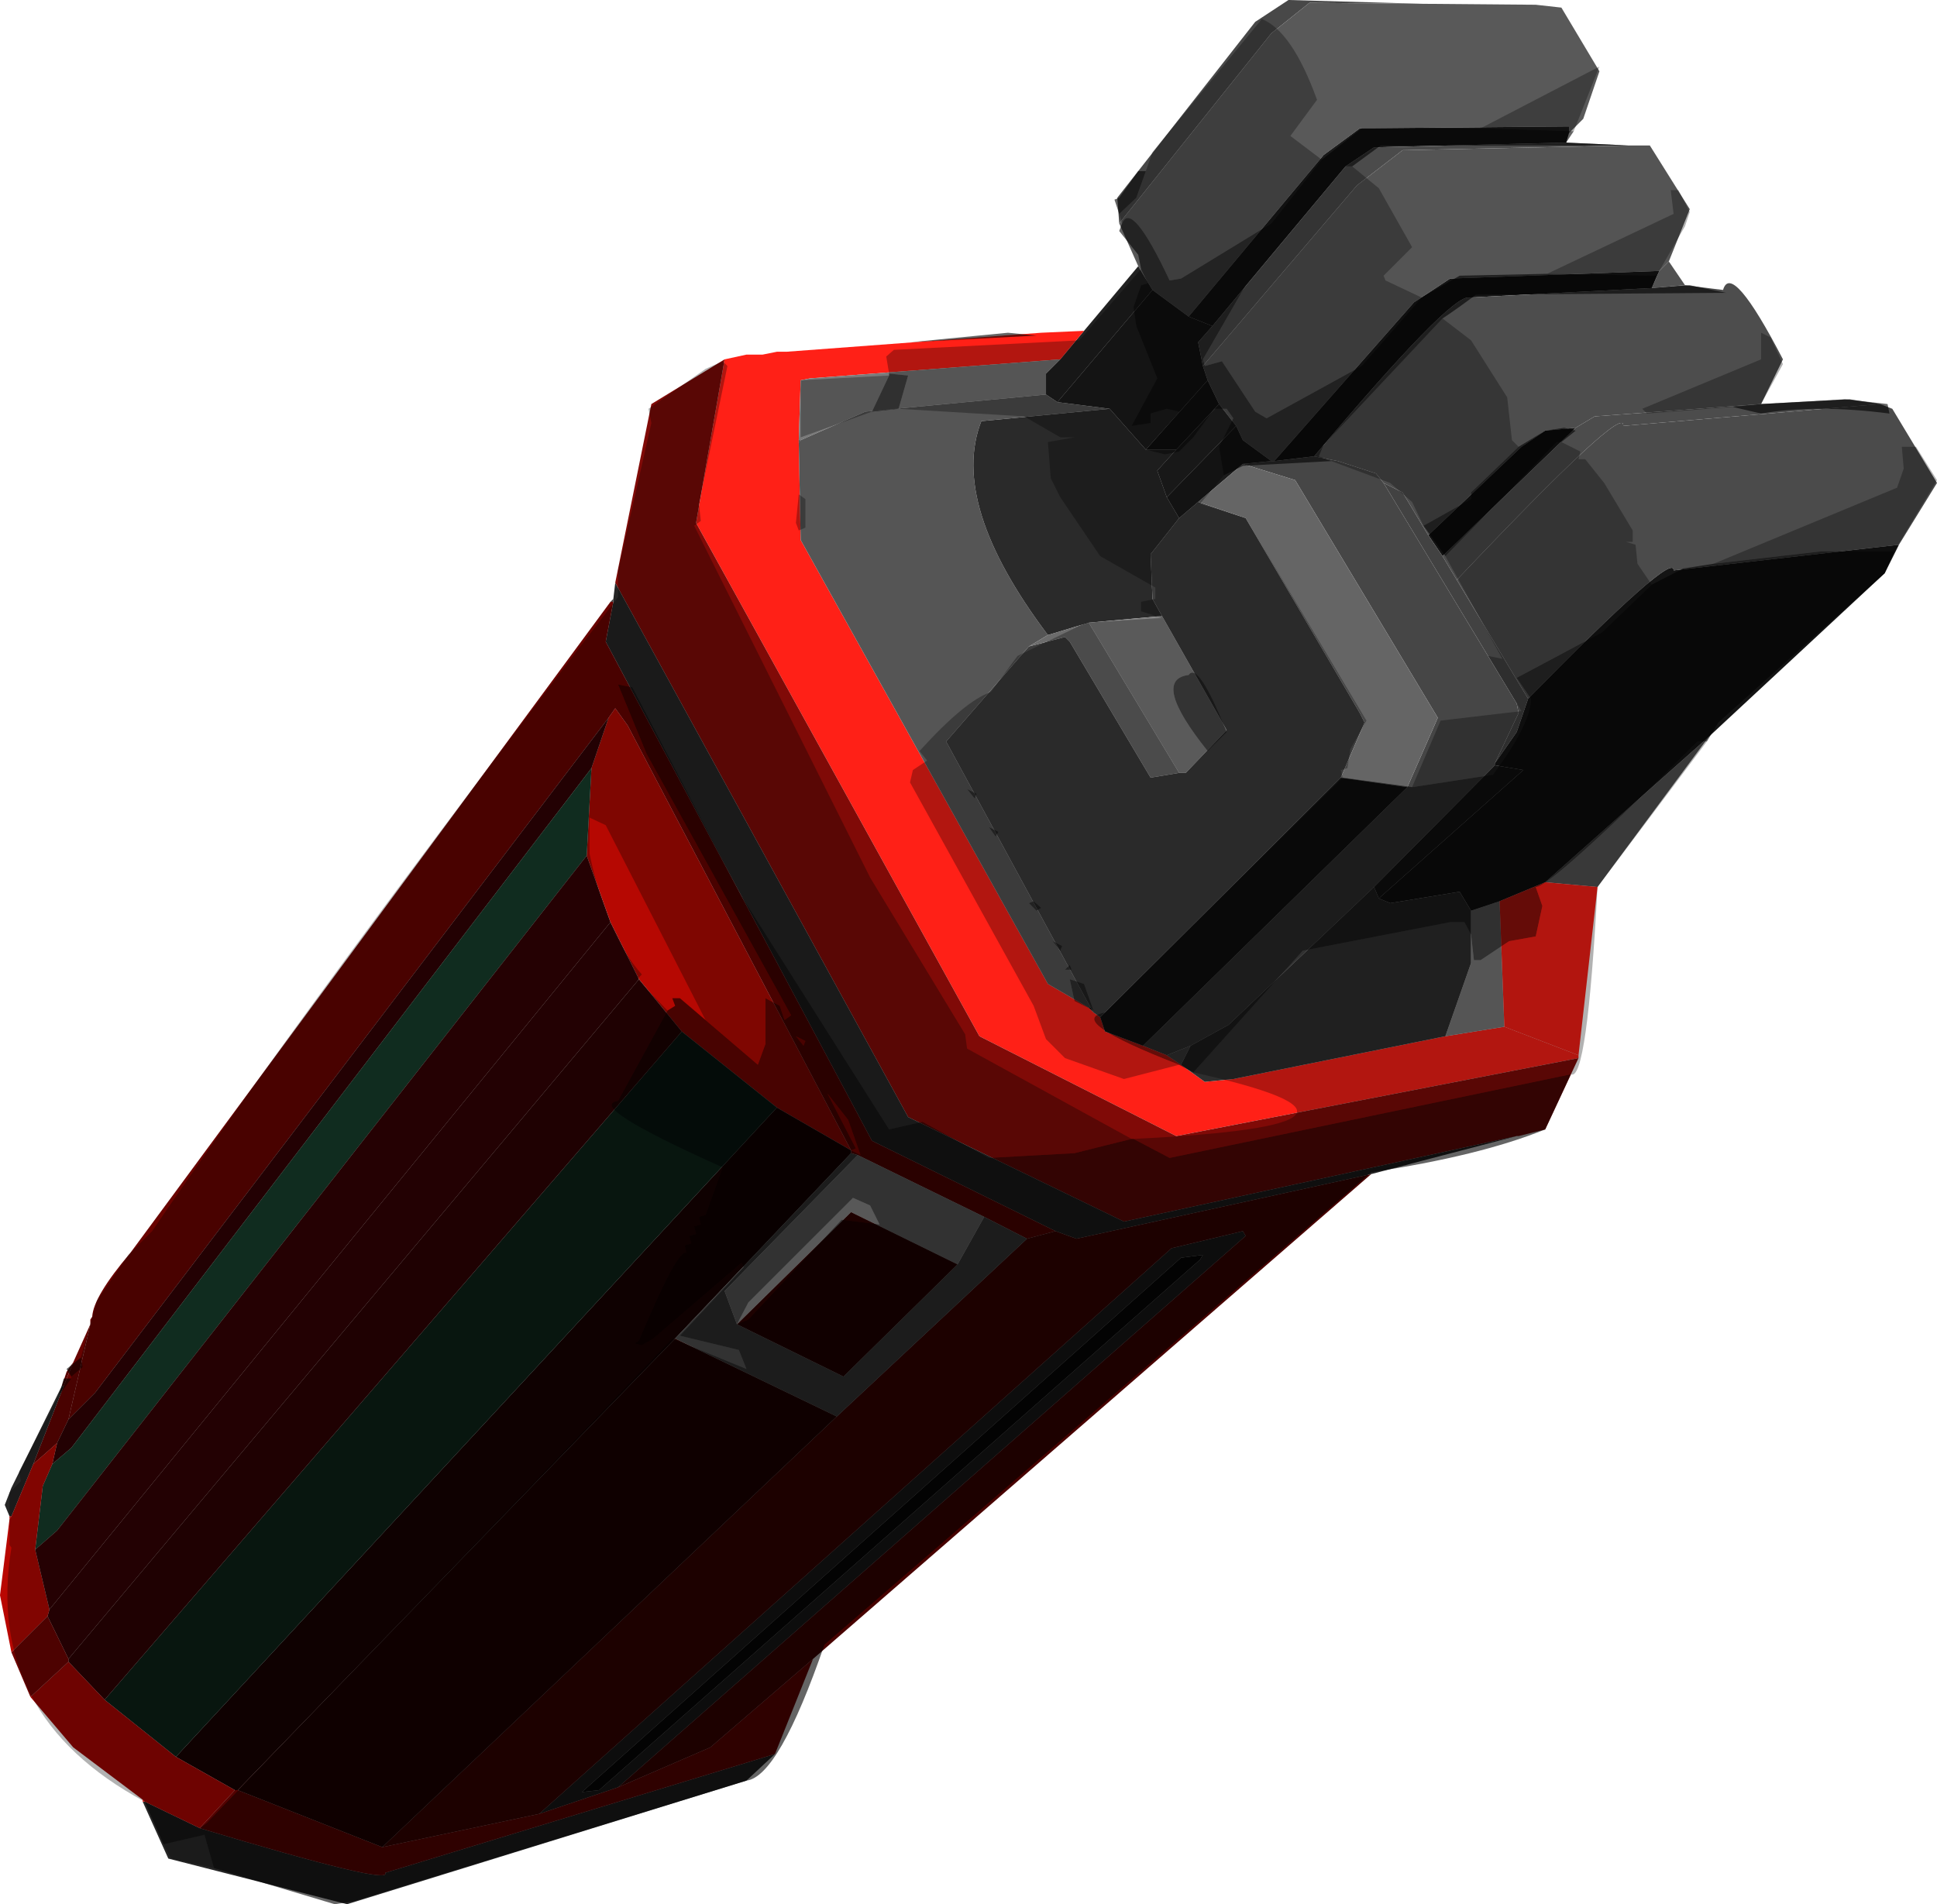 <?xml version="1.0" encoding="UTF-8" standalone="no"?>
<svg xmlns:xlink="http://www.w3.org/1999/xlink" height="100.15px" width="101.85px" xmlns="http://www.w3.org/2000/svg">
  <g transform="matrix(1.0, 0.0, 0.0, 1.0, -208.95, -61.05)">
    <path d="M267.8 72.8 L267.7 71.45 274.95 62.2 276.7 61.05 283.75 61.25 277.8 61.2 275.8 62.8 267.8 72.8" fill="#484848" fill-rule="evenodd" stroke="none"/>
    <path d="M283.75 61.25 L289.7 61.3 291.05 61.45 293.05 64.8 292.2 67.3 291.45 68.05 291.45 67.7 280.45 67.8 278.55 69.2 271.45 77.7 269.55 76.3 268.8 75.05 267.8 72.8 275.8 62.8 277.8 61.2 283.75 61.25" fill="#595959" fill-rule="evenodd" stroke="none"/>
    <path d="M291.45 68.05 L291.3 68.55 281.2 68.8 279.7 69.8 272.7 78.2 271.45 77.7 278.55 69.2 280.45 67.8 291.45 67.7 291.45 68.05 M272.45 81.05 L273.05 82.3 270.8 84.7 269.2 84.7 272.45 81.05" fill="#191919" fill-rule="evenodd" stroke="none"/>
    <path d="M272.7 78.2 L271.95 79.05 272.2 80.3 272.45 81.05 269.2 84.7 267.3 82.55 264.55 82.2 269.55 76.3 271.45 77.7 272.7 78.2" fill="#1c1c1c" fill-rule="evenodd" stroke="none"/>
    <path d="M265.95 78.45 L268.8 75.05 269.55 76.3 264.55 82.2 263.95 81.8 263.95 80.7 264.7 79.95 265.95 78.45" fill="#212121" fill-rule="evenodd" stroke="none"/>
    <path d="M291.3 68.55 L294.55 68.7 282.7 68.95 280.3 70.8 272.2 80.3 271.95 79.05 272.7 78.2 279.7 69.8 281.2 68.8 291.3 68.55 M307.8 82.3 L308.45 82.55 310.8 86.45 308.8 89.7 296.95 91.05 Q297.0 89.95 289.3 97.8 L285.55 91.55 Q294.45 82.15 294.3 83.45 L307.8 82.3" fill="#4b4b4b" fill-rule="evenodd" stroke="none"/>
    <path d="M294.55 68.7 L295.7 68.7 297.8 72.05 296.7 74.8 296.2 75.3 285.2 75.7 283.3 76.95 275.95 85.3 275.8 85.3 274.3 84.2 273.95 83.45 273.05 82.3 272.45 81.05 272.2 80.3 280.3 70.8 282.7 68.95 294.55 68.7" fill="#545454" fill-rule="evenodd" stroke="none"/>
    <path d="M296.7 74.8 L297.55 76.05 295.8 76.2 296.2 75.3 296.7 74.8 M298.8 99.8 L292.95 107.7 290.2 107.45 298.8 99.8" fill="#525252" fill-rule="evenodd" stroke="none"/>
    <path d="M296.2 75.3 L295.8 76.2 286.2 76.7 Q285.25 76.5 278.05 85.05 L275.95 85.3 283.3 76.95 285.2 75.7 296.2 75.3" fill="#151515" fill-rule="evenodd" stroke="none"/>
    <path d="M275.8 85.3 L275.95 85.3 278.05 85.05 279.3 85.3 281.3 85.95 281.7 86.45 288.7 98.05 288.8 98.55 287.55 101.2 287.55 101.3 281.2 107.7 273.55 114.95 271.55 116.05 270.3 116.55 269.05 116.05 282.95 102.45 284.55 98.8 277.05 86.3 274.3 85.45 275.8 85.3" fill="#464646" fill-rule="evenodd" stroke="none"/>
    <path d="M297.55 76.05 L299.55 76.3 Q300.0 74.75 302.7 79.95 L301.55 82.3 292.8 82.95 291.8 83.55 290.2 83.7 288.95 84.55 284.05 89.2 282.7 86.95 281.7 86.45 281.3 85.95 279.3 85.3 278.05 85.05 Q285.25 76.5 286.2 76.7 L295.8 76.2 297.55 76.05" fill="#4d4d4d" fill-rule="evenodd" stroke="none"/>
    <path d="M291.95 116.55 L291.95 116.7 270.8 120.8 260.45 115.55 245.55 88.55 247.05 79.95 248.2 79.7 249.05 79.7 249.8 79.55 250.3 79.55 263.7 78.55 265.95 78.45 264.7 79.95 251.55 80.95 251.05 81.05 250.95 84.2 250.95 84.3 251.05 89.45 264.05 112.8 266.2 114.05 266.45 114.3 266.8 114.55 267.05 115.3 269.05 116.05 270.3 116.55 271.05 117.05 272.3 117.95 273.8 117.8 284.95 115.55 288.05 115.05 291.95 116.55" fill="#ff2017" fill-rule="evenodd" stroke="none"/>
    <path d="M291.95 116.7 L290.2 120.45 288.8 120.8 288.7 120.8 268.05 125.3 256.7 119.8 241.3 91.7 243.2 82.3 247.05 79.95 245.55 88.55 260.45 115.55 270.8 120.8 291.95 116.7" fill="#800a07" fill-rule="evenodd" stroke="none"/>
    <path d="M288.7 120.8 L281.05 122.8 265.55 126.2 264.45 125.8 254.8 121.05 240.8 94.8 241.2 92.7 241.2 92.55 241.3 91.7 256.7 119.8 268.05 125.3 288.7 120.8" fill="#252525" fill-rule="evenodd" stroke="none"/>
    <path d="M241.05 92.7 L241.2 92.55 241.2 92.7 241.05 92.7" fill="#3a3a3a" fill-rule="evenodd" stroke="none"/>
    <path d="M213.7 130.7 L213.7 130.45 213.8 130.3 Q213.85 129.25 215.8 126.95 L241.05 92.7 241.2 92.7 240.8 94.8 254.8 121.05 264.45 125.8 262.95 126.2 260.7 125.05 254.05 121.8 253.7 121.7 253.7 121.55 241.95 99.2 241.3 98.3 240.95 98.8 213.95 134.3 212.55 135.7 213.7 130.7" fill="#690300" fill-rule="evenodd" stroke="none"/>
    <path d="M212.8 132.7 L213.7 130.7 212.55 135.7 211.95 136.95 210.7 138.05 212.3 133.95 212.8 132.7" fill="#680301" fill-rule="evenodd" stroke="none"/>
    <path d="M212.2 133.95 L212.45 133.2 212.8 132.7 212.3 133.95 212.2 133.95" fill="#5b0201" fill-rule="evenodd" stroke="none"/>
    <path d="M249.7 153.3 L248.2 154.7 227.2 161.2 217.8 158.8 216.45 155.8 216.55 155.8 219.45 157.2 Q229.6 160.25 229.2 159.55 L249.7 153.3 M209.45 140.8 L209.2 140.2 209.55 139.3 212.2 133.95 212.3 133.95 210.7 138.05 209.55 140.8 209.45 140.8" fill="#262626" fill-rule="evenodd" stroke="none"/>
    <path d="M286.3 108.95 L287.8 108.45 288.05 115.05 284.95 115.55 286.3 111.7 286.3 108.95 M250.95 84.2 L251.05 81.05 251.55 80.95 264.7 79.95 263.95 80.7 263.95 81.8 254.45 82.7 251.05 84.2 250.95 84.2" fill="#7a7a7a" fill-rule="evenodd" stroke="none"/>
    <path d="M264.55 82.2 L267.3 82.55 260.55 83.2 Q258.85 87.55 264.05 94.45 L263.05 95.05 258.7 100.05 266.3 114.05 266.2 114.05 264.05 112.8 251.05 89.45 250.95 84.3 251.05 84.2 254.45 82.7 263.95 81.8 264.55 82.2 M270.3 116.55 L271.55 116.05 271.05 117.05 270.3 116.55" fill="#555555" fill-rule="evenodd" stroke="none"/>
    <path d="M271.95 87.45 L274.45 88.3 280.45 98.55 280.7 99.05 279.45 101.95 266.8 114.55 266.45 114.3 266.3 114.05 258.7 100.05 263.05 95.05 264.95 94.55 265.2 94.8 269.45 101.95 270.95 101.7 271.3 101.7 273.45 99.45 270.05 93.45 269.55 92.55 269.45 90.2 270.95 88.3 271.95 87.45 M251.05 84.2 L250.95 84.3 250.95 84.2 251.05 84.2" fill="#3c3c3c" fill-rule="evenodd" stroke="none"/>
    <path d="M270.8 84.7 L273.05 82.3 273.95 83.45 270.3 87.2 269.8 85.8 270.8 84.7 M240.45 155.2 L272.05 127.3 272.2 127.05 271.05 127.2 239.55 155.3 240.45 155.2 M241.45 155.05 L237.3 156.45 270.55 126.7 274.3 125.8 274.45 126.05 241.45 155.05" fill="#222222" fill-rule="evenodd" stroke="none"/>
    <path d="M269.2 84.7 L270.8 84.7 269.8 85.8 270.3 87.2 270.95 88.3 269.45 90.2 269.55 92.55 270.05 93.45 266.2 93.8 264.05 94.45 Q258.85 87.55 260.55 83.2 L267.3 82.55 269.2 84.7" fill="#2a2a2a" fill-rule="evenodd" stroke="none"/>
    <path d="M270.95 101.7 L269.45 101.95 265.2 94.8 264.95 94.55 263.05 95.05 264.05 94.45 266.2 93.8 270.95 101.7" fill="#6c6c6c" fill-rule="evenodd" stroke="none"/>
    <path d="M270.05 93.45 L273.45 99.45 271.3 101.7 270.95 101.7 266.2 93.8 270.05 93.45" fill="#818181" fill-rule="evenodd" stroke="none"/>
    <path d="M273.95 83.45 L274.3 84.2 275.8 85.3 274.3 85.45 271.95 87.45 270.95 88.3 270.3 87.2 273.95 83.45" fill="#1b1b1b" fill-rule="evenodd" stroke="none"/>
    <path d="M271.95 87.45 L274.3 85.45 277.05 86.3 284.55 98.8 282.95 102.45 279.45 101.95 280.7 99.05 280.45 98.55 274.45 88.3 271.95 87.45" fill="#656565" fill-rule="evenodd" stroke="none"/>
    <path d="M301.55 82.3 L306.2 82.05 307.8 82.3 294.3 83.45 Q294.45 82.15 285.55 91.55 L284.8 90.3 291.8 83.55 292.8 82.95 301.55 82.3" fill="#4c4c4c" fill-rule="evenodd" stroke="none"/>
    <path d="M291.8 83.55 L284.8 90.3 284.05 89.2 288.95 84.55 290.2 83.7 291.8 83.55" fill="#121212" fill-rule="evenodd" stroke="none"/>
    <path d="M284.8 90.3 L285.55 91.55 289.3 97.8 288.7 99.55 287.55 101.2 288.8 98.55 288.7 98.05 281.7 86.45 282.7 86.95 284.05 89.2 284.8 90.3" fill="#424242" fill-rule="evenodd" stroke="none"/>
    <path d="M308.8 89.7 L308.05 91.2 298.8 99.8 290.2 107.45 287.8 108.45 286.3 108.95 285.7 107.95 282.05 108.55 281.45 108.3 289.05 101.55 287.55 101.3 287.55 101.2 288.7 99.55 289.3 97.8 Q297.0 89.95 296.95 91.05 L308.8 89.7" fill="#141414" fill-rule="evenodd" stroke="none"/>
    <path d="M282.95 102.45 L269.05 116.05 267.05 115.3 266.8 114.55 279.45 101.95 282.95 102.45 M266.3 114.05 L266.45 114.3 266.2 114.05 266.3 114.05" fill="#161616" fill-rule="evenodd" stroke="none"/>
    <path d="M239.8 106.05 L240.05 101.45 240.95 98.8 241.3 98.3 241.95 99.2 253.7 121.55 249.8 119.3 244.8 115.3 242.55 112.55 241.05 109.55 239.8 106.05" fill="#b60802" fill-rule="evenodd" stroke="none"/>
    <path d="M240.05 101.45 L212.7 137.2 211.7 138.05 211.95 136.95 212.55 135.7 213.95 134.3 240.95 98.8 240.05 101.45 M241.05 109.55 L242.55 112.55 212.55 148.3 211.45 146.05 211.55 145.7 241.05 109.55" fill="#320204" fill-rule="evenodd" stroke="none"/>
    <path d="M240.05 101.45 L239.8 106.05 211.95 141.55 210.8 142.55 211.2 139.2 211.7 138.05 212.7 137.2 240.05 101.45" fill="#173f2d" fill-rule="evenodd" stroke="none"/>
    <path d="M209.55 147.95 L208.95 144.95 209.45 140.95 209.55 140.8 210.7 138.05 211.95 136.95 211.7 138.05 211.2 139.2 210.8 142.55 211.55 145.7 211.45 146.05 209.55 147.95" fill="#b90701" fill-rule="evenodd" stroke="none"/>
    <path d="M249.8 119.3 L253.7 121.55 253.7 121.7 244.45 131.45 221.45 155.2 221.3 155.2 218.2 153.45 249.8 119.3" fill="#160101" fill-rule="evenodd" stroke="none"/>
    <path d="M244.8 115.3 L249.8 119.3 218.2 153.45 214.45 150.45 244.8 115.3" fill="#0b1f16" fill-rule="evenodd" stroke="none"/>
    <path d="M242.55 112.55 L244.8 115.3 214.45 150.45 212.55 148.45 212.55 148.3 242.55 112.55" fill="#2d0203" fill-rule="evenodd" stroke="none"/>
    <path d="M210.8 142.55 L211.95 141.55 239.8 106.05 241.05 109.55 211.55 145.7 210.8 142.55" fill="#350204" fill-rule="evenodd" stroke="none"/>
    <path d="M292.95 107.7 L291.95 116.55 288.05 115.05 287.8 108.45 290.2 107.45 292.95 107.7" fill="#ff1e15" fill-rule="evenodd" stroke="none"/>
    <path d="M271.55 116.05 L273.55 114.95 281.2 107.7 281.45 108.3 282.05 108.55 285.7 107.95 286.3 108.95 286.3 111.7 284.95 115.55 273.8 117.8 272.3 117.95 271.05 117.05 271.55 116.05" fill="#2e2e2e" fill-rule="evenodd" stroke="none"/>
    <path d="M281.2 107.7 L287.55 101.3 289.05 101.55 281.45 108.3 281.2 107.7" fill="#181818" fill-rule="evenodd" stroke="none"/>
    <path d="M281.05 122.8 L251.7 148.3 246.3 152.95 241.45 155.05 274.45 126.05 274.3 125.8 270.55 126.7 237.3 156.45 229.05 158.2 252.95 135.55 262.95 126.2 264.45 125.8 265.55 126.2 281.05 122.8" fill="#480200" fill-rule="evenodd" stroke="none"/>
    <path d="M259.3 127.55 L260.7 125.05 262.95 126.2 252.95 135.55 244.45 131.45 253.7 121.7 254.05 121.8 247.05 128.95 247.7 130.7 253.3 133.45 259.3 127.55" fill="#474747" fill-rule="evenodd" stroke="none"/>
    <path d="M259.3 127.55 L253.7 124.8 247.7 130.7 247.05 128.95 254.05 121.8 260.7 125.05 259.3 127.55" fill="#7e7e7e" fill-rule="evenodd" stroke="none"/>
    <path d="M244.45 131.45 L252.95 135.55 229.05 158.2 221.45 155.2 244.45 131.45" fill="#260100" fill-rule="evenodd" stroke="none"/>
    <path d="M251.7 148.3 L249.7 153.3 229.2 159.55 Q229.6 160.25 219.45 157.2 L221.3 155.2 221.45 155.2 229.05 158.2 237.3 156.45 241.45 155.05 246.3 152.95 251.7 148.3" fill="#770301" fill-rule="evenodd" stroke="none"/>
    <path d="M216.45 155.7 L212.8 152.95 210.55 150.3 212.55 148.45 214.45 150.45 218.2 153.45 221.3 155.2 219.45 157.2 216.55 155.8 216.45 155.7" fill="#9d0501" fill-rule="evenodd" stroke="none"/>
    <path d="M247.7 130.7 L253.7 124.8 259.3 127.55 253.3 133.45 247.7 130.7" fill="#2b0100" fill-rule="evenodd" stroke="none"/>
    <path d="M216.45 155.8 L216.45 155.7 216.55 155.8 216.45 155.8 M209.45 140.95 L209.45 140.8 209.55 140.8 209.45 140.95" fill="#fb0a02" fill-rule="evenodd" stroke="none"/>
    <path d="M240.45 155.2 L239.55 155.3 271.05 127.2 272.2 127.05 272.05 127.3 240.45 155.2" fill="#080808" fill-rule="evenodd" stroke="none"/>
    <path d="M210.55 150.3 L209.55 147.95 211.45 146.05 212.55 148.3 212.55 148.45 210.55 150.3" fill="#6f0301" fill-rule="evenodd" stroke="none"/>
    <path d="M290.3 75.45 L296.95 72.3 296.8 71.05 297.2 71.05 297.8 72.2 297.55 72.95 296.05 75.55 290.3 75.45 M284.8 77.8 L286.3 78.95 288.2 81.95 288.45 84.2 288.8 84.55 286.3 86.95 286.3 87.3 283.8 88.7 283.2 87.45 282.05 86.45 278.95 85.3 278.3 85.05 278.55 84.45 284.8 77.8 M291.05 84.3 L292.05 84.8 291.95 85.2 292.3 85.2 293.3 86.45 294.8 88.95 294.8 89.55 294.45 89.55 294.95 89.7 295.05 90.7 295.8 91.8 293.2 94.3 288.7 96.7 289.45 97.8 Q289.45 99.1 287.45 101.8 L283.2 102.45 284.7 98.95 288.95 98.45 287.2 95.55 287.95 95.7 284.95 90.3 290.8 84.3 291.05 84.3 M299.05 90.7 L308.7 86.7 309.05 85.7 308.95 84.55 309.7 84.55 310.8 86.3 308.55 90.05 304.7 90.05 299.05 90.7 M298.7 100.05 L292.95 107.7 Q292.4 118.0 291.55 117.55 L270.45 121.95 268.55 120.95 Q284.0 120.2 271.7 117.45 L277.45 111.05 285.2 109.55 285.95 109.55 286.3 110.2 286.45 111.55 286.8 111.55 288.3 110.55 289.7 110.3 290.05 108.7 289.7 107.7 Q290.45 107.75 298.2 100.05 L298.7 100.05 M220.2 159.3 L217.95 158.8 217.55 158.05 219.7 157.55 220.2 159.3 M216.55 155.8 Q208.1 151.25 209.55 142.45 L209.45 142.3 209.45 139.55 210.05 138.95 209.95 138.45 212.05 134.45 212.7 133.55 212.7 133.45 213.3 132.95 213.2 132.45 214.05 129.45 215.7 127.05 216.95 125.8 Q224.95 114.0 241.45 92.45 L241.45 91.05 243.2 83.3 243.05 82.55 246.05 80.45 246.95 80.05 247.2 80.3 245.7 87.55 245.8 88.45 245.45 88.7 254.7 107.2 259.7 115.45 259.8 116.2 268.45 120.95 265.45 121.7 260.95 121.95 257.45 120.05 255.7 120.45 247.95 108.2 242.2 97.2 241.45 97.05 242.95 100.7 250.55 114.45 250.2 114.7 249.95 113.95 249.2 113.55 249.2 115.95 248.8 117.05 246.05 114.7 240.8 104.45 239.95 104.05 239.95 105.95 Q240.85 110.25 242.7 112.3 L242.45 112.55 244.05 114.2 241.45 118.95 Q239.7 119.2 246.95 122.45 L246.05 124.95 245.7 125.05 245.8 125.45 245.45 125.55 245.55 125.95 245.2 126.05 245.3 126.45 244.95 126.55 245.05 126.95 Q244.6 126.65 242.55 131.55 242.45 131.65 242.3 131.7 L242.7 131.8 243.3 131.45 247.95 127.45 248.05 127.7 244.7 131.3 247.8 132.05 248.2 133.05 244.3 131.45 219.8 156.95 219.45 157.2 216.55 155.8 M270.95 117.05 L268.05 117.8 264.95 116.7 263.95 115.7 263.3 113.95 256.8 102.2 256.95 101.55 257.7 101.05 257.3 100.55 Q259.7 97.9 261.05 97.45 L262.45 95.55 266.05 93.8 270.05 93.55 268.95 93.2 268.95 92.7 269.7 92.55 269.7 91.95 266.8 90.3 264.7 87.2 264.2 86.2 264.05 84.3 265.45 84.05 264.7 84.05 262.8 82.95 256.2 82.55 256.7 80.8 255.7 80.7 255.55 79.8 255.95 79.45 265.7 78.95 268.95 75.2 269.3 75.95 268.95 76.05 268.55 77.2 268.7 78.2 269.8 80.95 268.45 83.45 269.45 83.3 269.45 82.8 270.3 82.55 270.95 82.7 269.2 84.7 270.2 84.95 270.95 84.8 271.7 84.05 272.8 82.55 273.45 82.55 273.8 83.05 273.05 84.55 273.3 86.05 272.05 87.55 274.45 88.3 280.8 98.95 279.95 100.45 279.8 101.45 279.45 101.55 279.55 101.95 267.05 114.3 Q264.9 114.7 270.95 117.05 M254.8 82.7 L251.05 84.05 251.05 81.05 255.7 80.8 254.8 82.7 M267.95 72.8 L267.8 72.3 268.7 71.45 269.2 70.05 269.55 69.05 275.3 62.05 Q276.9 62.7 278.2 66.3 L276.8 68.2 278.45 69.45 275.8 72.8 271.05 75.7 270.45 75.8 Q268.45 71.55 267.95 72.8 M286.8 67.8 L293.05 64.55 291.7 67.95 286.8 67.8 M280.05 69.8 L281.45 70.95 283.2 74.05 281.7 75.55 281.8 75.8 283.7 76.7 280.55 80.3 275.55 83.05 274.95 82.7 273.2 80.05 272.3 80.3 272.2 79.95 274.45 76.05 279.7 69.8 280.05 69.8 M300.05 82.45 L295.55 82.8 295.3 82.55 301.55 79.95 301.55 78.55 302.05 78.8 302.7 80.2 301.55 82.3 300.05 82.45 M272.45 100.55 L273.45 99.55 Q271.95 95.8 271.45 96.55 269.45 96.8 272.45 100.55 M250.95 87.05 L251.3 87.3 251.3 88.8 250.95 88.95 250.8 88.55 250.95 87.05 M259.8 102.55 L260.2 103.05 260.3 102.8 259.8 102.55 M261.45 104.8 L260.95 104.55 261.3 105.05 261.45 104.8 M264.7 111.05 L264.8 110.8 264.3 110.55 264.7 111.05 M263.05 108.55 L263.45 108.95 263.7 108.8 263.3 108.45 263.05 108.55 M264.95 112.05 L265.3 112.05 265.2 111.8 264.95 112.05 M265.2 112.55 L265.45 113.7 266.45 114.2 265.95 112.8 265.2 112.55 M251.3 115.8 L251.2 116.05 250.8 115.55 251.3 115.8 M253.55 119.95 L254.2 121.8 253.7 121.55 253.95 121.45 252.45 118.55 253.55 119.95 M253.8 124.05 L254.7 124.45 255.2 125.45 253.2 125.2 248.3 130.45 247.7 130.7 248.3 129.55 253.8 124.05" fill="#000000" fill-opacity="0.302" fill-rule="evenodd" stroke="none"/>
    <path d="M296.05 75.55 L295.8 76.2 297.8 76.05 299.7 76.45 286.55 76.55 Q285.7 77.2 284.8 77.8 L278.55 84.45 278.3 85.05 278.95 85.3 274.3 85.55 273.3 86.05 273.05 84.55 273.8 83.05 273.45 82.55 272.8 82.55 271.7 84.05 270.95 84.8 270.2 84.95 269.2 84.7 270.95 82.7 270.3 82.55 269.45 82.8 269.45 83.3 268.45 83.45 269.8 80.95 268.7 78.2 268.55 77.2 268.95 76.05 269.3 75.95 268.95 75.2 268.8 74.45 267.8 73.2 267.95 72.8 Q268.45 71.55 270.45 75.8 L271.05 75.7 275.8 72.8 278.45 69.45 280.55 67.8 286.8 67.8 291.7 67.95 291.3 68.55 294.55 68.7 281.55 68.7 280.05 69.8 279.7 69.8 274.45 76.05 272.2 79.95 272.3 80.3 273.2 80.05 274.95 82.7 275.55 83.05 280.55 80.3 283.7 76.7 285.7 75.55 290.3 75.45 296.05 75.55 M288.8 84.55 L290.2 83.7 291.2 83.55 291.8 83.7 291.05 84.3 290.8 84.3 284.95 90.3 283.8 88.7 286.3 87.3 286.3 86.95 288.8 84.55 M295.8 91.8 L297.45 90.95 299.05 90.7 304.7 90.05 308.55 90.05 308.05 91.2 299.3 99.05 298.7 100.05 298.2 100.05 Q290.45 107.75 289.7 107.7 L290.05 108.7 289.7 110.3 288.3 110.55 286.8 111.55 286.45 111.55 286.3 110.2 285.95 109.55 285.2 109.55 277.45 111.05 271.7 117.45 270.95 117.05 Q264.9 114.7 267.05 114.3 L279.55 101.95 283.2 102.45 287.45 101.8 Q289.45 99.1 289.45 97.8 L288.7 96.7 293.2 94.3 295.8 91.8 M291.55 117.55 L290.2 120.45 Q286.75 121.85 281.05 122.7 L252.3 147.55 Q249.9 154.5 248.2 154.7 L227.55 161.05 226.55 161.2 220.2 159.3 219.7 157.55 217.55 158.05 216.55 155.8 219.45 157.2 219.8 156.95 244.3 131.45 248.2 133.05 247.8 132.05 244.7 131.3 248.05 127.7 247.95 127.45 243.3 131.45 242.7 131.8 242.3 131.7 Q242.45 131.65 242.55 131.55 244.6 126.65 245.05 126.95 L244.95 126.55 245.3 126.45 245.2 126.05 245.55 125.95 245.45 125.55 245.8 125.45 245.7 125.05 246.05 124.95 246.95 122.45 Q239.7 119.2 241.45 118.95 L244.05 114.2 244.45 113.95 244.3 113.55 244.7 113.55 246.05 114.7 248.8 117.05 249.2 115.95 249.2 113.55 249.95 113.95 250.2 114.7 250.55 114.45 242.95 100.7 241.45 97.05 242.2 97.2 247.95 108.2 255.7 120.45 257.45 120.05 260.95 121.95 265.45 121.7 268.45 120.95 268.55 120.95 270.45 121.95 291.55 117.55 M212.05 134.45 L212.3 133.55 212.7 133.55 212.05 134.45 M212.7 133.45 L212.45 133.05 213.2 132.45 213.3 132.95 212.7 133.45 M256.2 82.55 L254.8 82.7 255.7 80.8 255.7 80.7 256.7 80.8 256.2 82.55 M267.8 72.3 L267.55 71.55 267.8 71.45 268.8 70.05 269.2 70.05 268.7 71.45 267.8 72.3 M300.05 82.45 L301.55 82.3 305.95 82.05 308.2 82.3 308.3 82.8 Q304.45 82.3 301.55 82.8 L300.05 82.45 M272.45 100.55 Q269.45 96.8 271.45 96.55 271.95 95.8 273.45 99.55 L272.45 100.55 M261.95 78.55 L263.45 78.7 256.8 79.05 261.95 78.55 M263.05 108.55 L263.3 108.45 263.7 108.8 263.45 108.95 263.05 108.55 M264.7 111.05 L264.3 110.55 264.8 110.8 264.7 111.05 M261.45 104.8 L261.3 105.05 260.95 104.55 261.45 104.8 M259.8 102.55 L260.3 102.8 260.2 103.05 259.8 102.55 M264.95 112.05 L265.2 111.8 265.3 112.05 264.95 112.05 M265.2 112.55 L265.95 112.8 266.45 114.2 265.45 113.7 265.2 112.55 M251.3 115.8 L250.8 115.55 251.2 116.05 251.3 115.8 M253.55 119.95 L252.45 118.55 253.95 121.45 253.7 121.55 254.2 121.8 253.55 119.95 M253.8 124.05 L248.3 129.55 247.7 130.7 248.3 130.45 253.2 125.2 255.2 125.45 254.7 124.45 253.8 124.05" fill="#000000" fill-opacity="0.604" fill-rule="evenodd" stroke="none"/>
  </g>
</svg>
